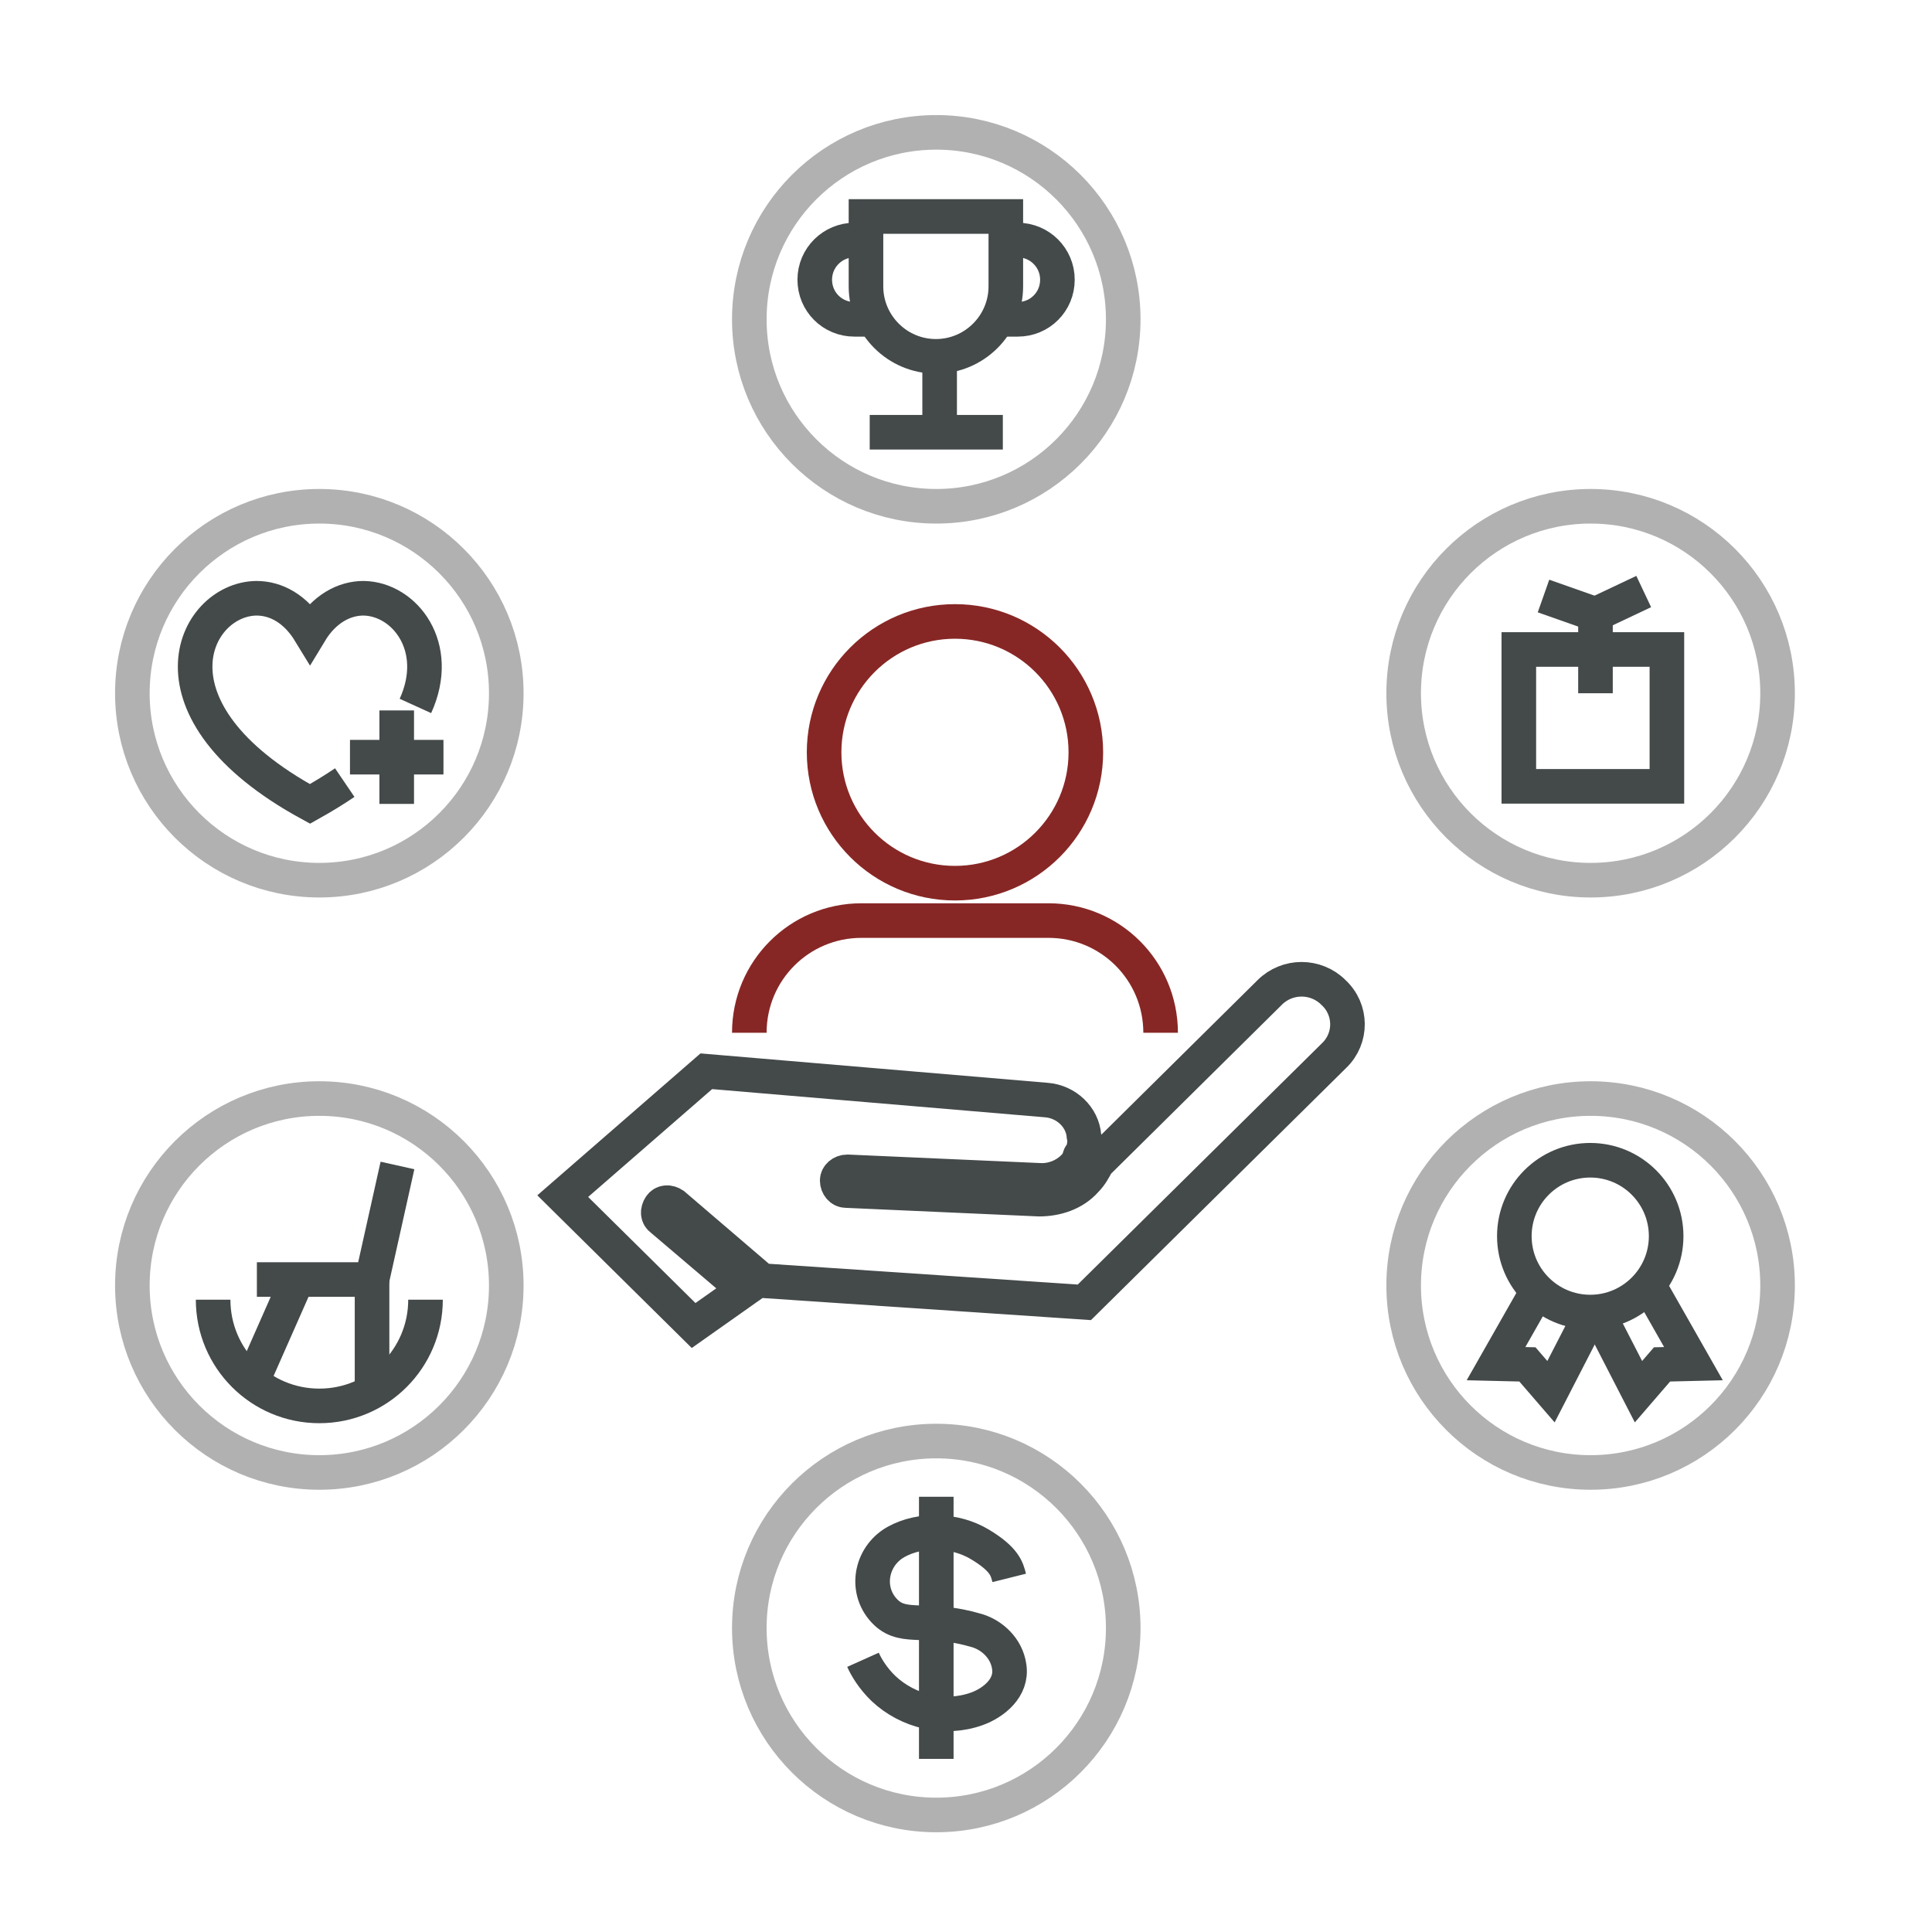 <svg xmlns="http://www.w3.org/2000/svg" xmlns:xlink="http://www.w3.org/1999/xlink" id="Layer_1" x="0px" y="0px" viewBox="0 0 51.67 51.67" style="enable-background:new 0 0 51.67 51.67;" xml:space="preserve"><style type="text/css">	.st0{fill:none;stroke:#44494A;stroke-width:0.925;stroke-miterlimit:10;}	.st1{fill:none;stroke:#872725;stroke-width:0.925;stroke-miterlimit:10;}	.st2{fill:none;stroke:#B1B1B1;stroke-width:0.925;stroke-miterlimit:10;}	.st3{fill-rule:evenodd;clip-rule:evenodd;fill:none;stroke:#44494A;stroke-width:0.925;stroke-miterlimit:10;}</style><g>	<path class="st0" d="M35.66,26.54c-0.23-0.23-0.54-0.35-0.85-0.35c-0.31,0-0.62,0.12-0.85,0.35l-4.62,4.57  c-0.08,0.15-0.16,0.31-0.31,0.46c-0.31,0.35-0.78,0.5-1.24,0.5l-5.17-0.23c-0.12,0-0.23-0.12-0.23-0.27c0-0.12,0.12-0.23,0.27-0.23  l5.2,0.23c0.31,0,0.62-0.12,0.85-0.35c0.08-0.08,0.12-0.15,0.16-0.23c0-0.08,0.04-0.12,0.08-0.15l0,0  c0.04-0.15,0.08-0.31,0.04-0.46c-0.04-0.5-0.47-0.92-1.01-0.96l-9.09-0.77l-3.84,3.34l3.5,3.46l1.36-0.96l-2.21-1.88  c-0.12-0.08-0.12-0.23-0.04-0.35c0.08-0.12,0.23-0.12,0.35-0.04l2.37,2.03l8.62,0.58l6.68-6.6C36.16,27.77,36.16,27,35.66,26.54z"></path>	<g>		<circle class="st1" cx="25.54" cy="20.12" r="3.5"></circle>		<path class="st1" d="M20.04,27.62L20.04,27.62c0-1.66,1.34-3,3-3h5c1.66,0,3,1.34,3,3v0"></path>	</g></g><g>	<circle class="st2" cx="8.54" cy="18.54" r="5"></circle>	<circle class="st2" cx="8.54" cy="34.38" r="5"></circle>	<circle class="st2" cx="42.54" cy="18.54" r="5"></circle>	<circle class="st2" cx="42.54" cy="34.38" r="5"></circle>	<circle class="st2" cx="25.04" cy="8.54" r="5"></circle>	<circle class="st2" cx="25.04" cy="43.54" r="5"></circle>	<g>		<path class="st3" d="M9.22,20.93c-0.28,0.19-0.59,0.38-0.93,0.57l0,0C3.7,19,5.17,16.03,6.85,16h0.01c0.51,0,1.04,0.27,1.43,0.91   C8.67,16.28,9.21,16,9.72,16h0.01c1.09,0.02,2.1,1.3,1.38,2.88"></path>		<g>			<line class="st3" x1="10.61" y1="19" x2="10.61" y2="21.5"></line>			<line class="st3" x1="11.86" y1="20.25" x2="9.36" y2="20.25"></line>		</g>	</g>	<g>		<circle class="st0" cx="42.53" cy="33.06" r="2.03"></circle>		<polyline class="st0" points="44.09,34.36 45.29,36.47 44.45,36.49 43.82,37.22 42.77,35.18   "></polyline>		<polyline class="st0" points="41.21,34.36 40.01,36.47 40.85,36.49 41.48,37.22 42.53,35.18   "></polyline>	</g>	<g>		<path class="st0" d="M26.99,42.2c-0.06-0.24-0.12-0.5-0.79-0.9c-0.65-0.39-1.58-0.43-2.24-0.06c-0.69,0.39-0.85,1.33-0.26,1.89   c0.5,0.47,1.12,0.09,2.43,0.48c0.4,0.12,0.79,0.47,0.86,0.96c0.09,0.57-0.42,0.97-0.86,1.13c-0.86,0.31-1.84,0.08-2.5-0.54   c-0.29-0.28-0.46-0.57-0.55-0.77"></path>		<line class="st0" x1="25.04" y1="47.04" x2="25.04" y2="40.03"></line>	</g>	<path class="st0" d="M26.9,5.79v1.87c0,1.03-0.84,1.87-1.87,1.87h0c-1.03,0-1.87-0.84-1.87-1.87V5.79H26.9z"></path>	<polyline class="st0" points="25.13,9.52 25.13,11.56 23.26,11.56 26.82,11.56  "></polyline>	<g>		<path class="st0" d="M22.85,6.42c-0.58,0-1.06,0.47-1.06,1.06s0.47,1.06,1.06,1.06h0.54"></path>		<path class="st0" d="M27.22,6.42c0.58,0,1.06,0.47,1.06,1.06s-0.47,1.06-1.06,1.06h-0.54"></path>	</g>	<g>		<path class="st0" d="M11.38,34.76c0,1.57-1.27,2.84-2.84,2.84S5.7,36.33,5.7,34.76"></path>		<polyline class="st0" points="6.87,34.22 9.95,34.22 10.63,31.17   "></polyline>		<line class="st0" x1="9.95" y1="37.34" x2="9.95" y2="34.22"></line>		<line class="st0" x1="6.74" y1="36.96" x2="7.95" y2="34.22"></line>	</g>	<g>		<rect x="40.62" y="17.37" class="st0" width="3.96" height="3.66"></rect>		<polyline class="st0" points="41.28,15.94 42.67,16.43 42.67,18.54   "></polyline>		<line class="st0" x1="43.96" y1="15.82" x2="42.67" y2="16.43"></line>	</g></g></svg>